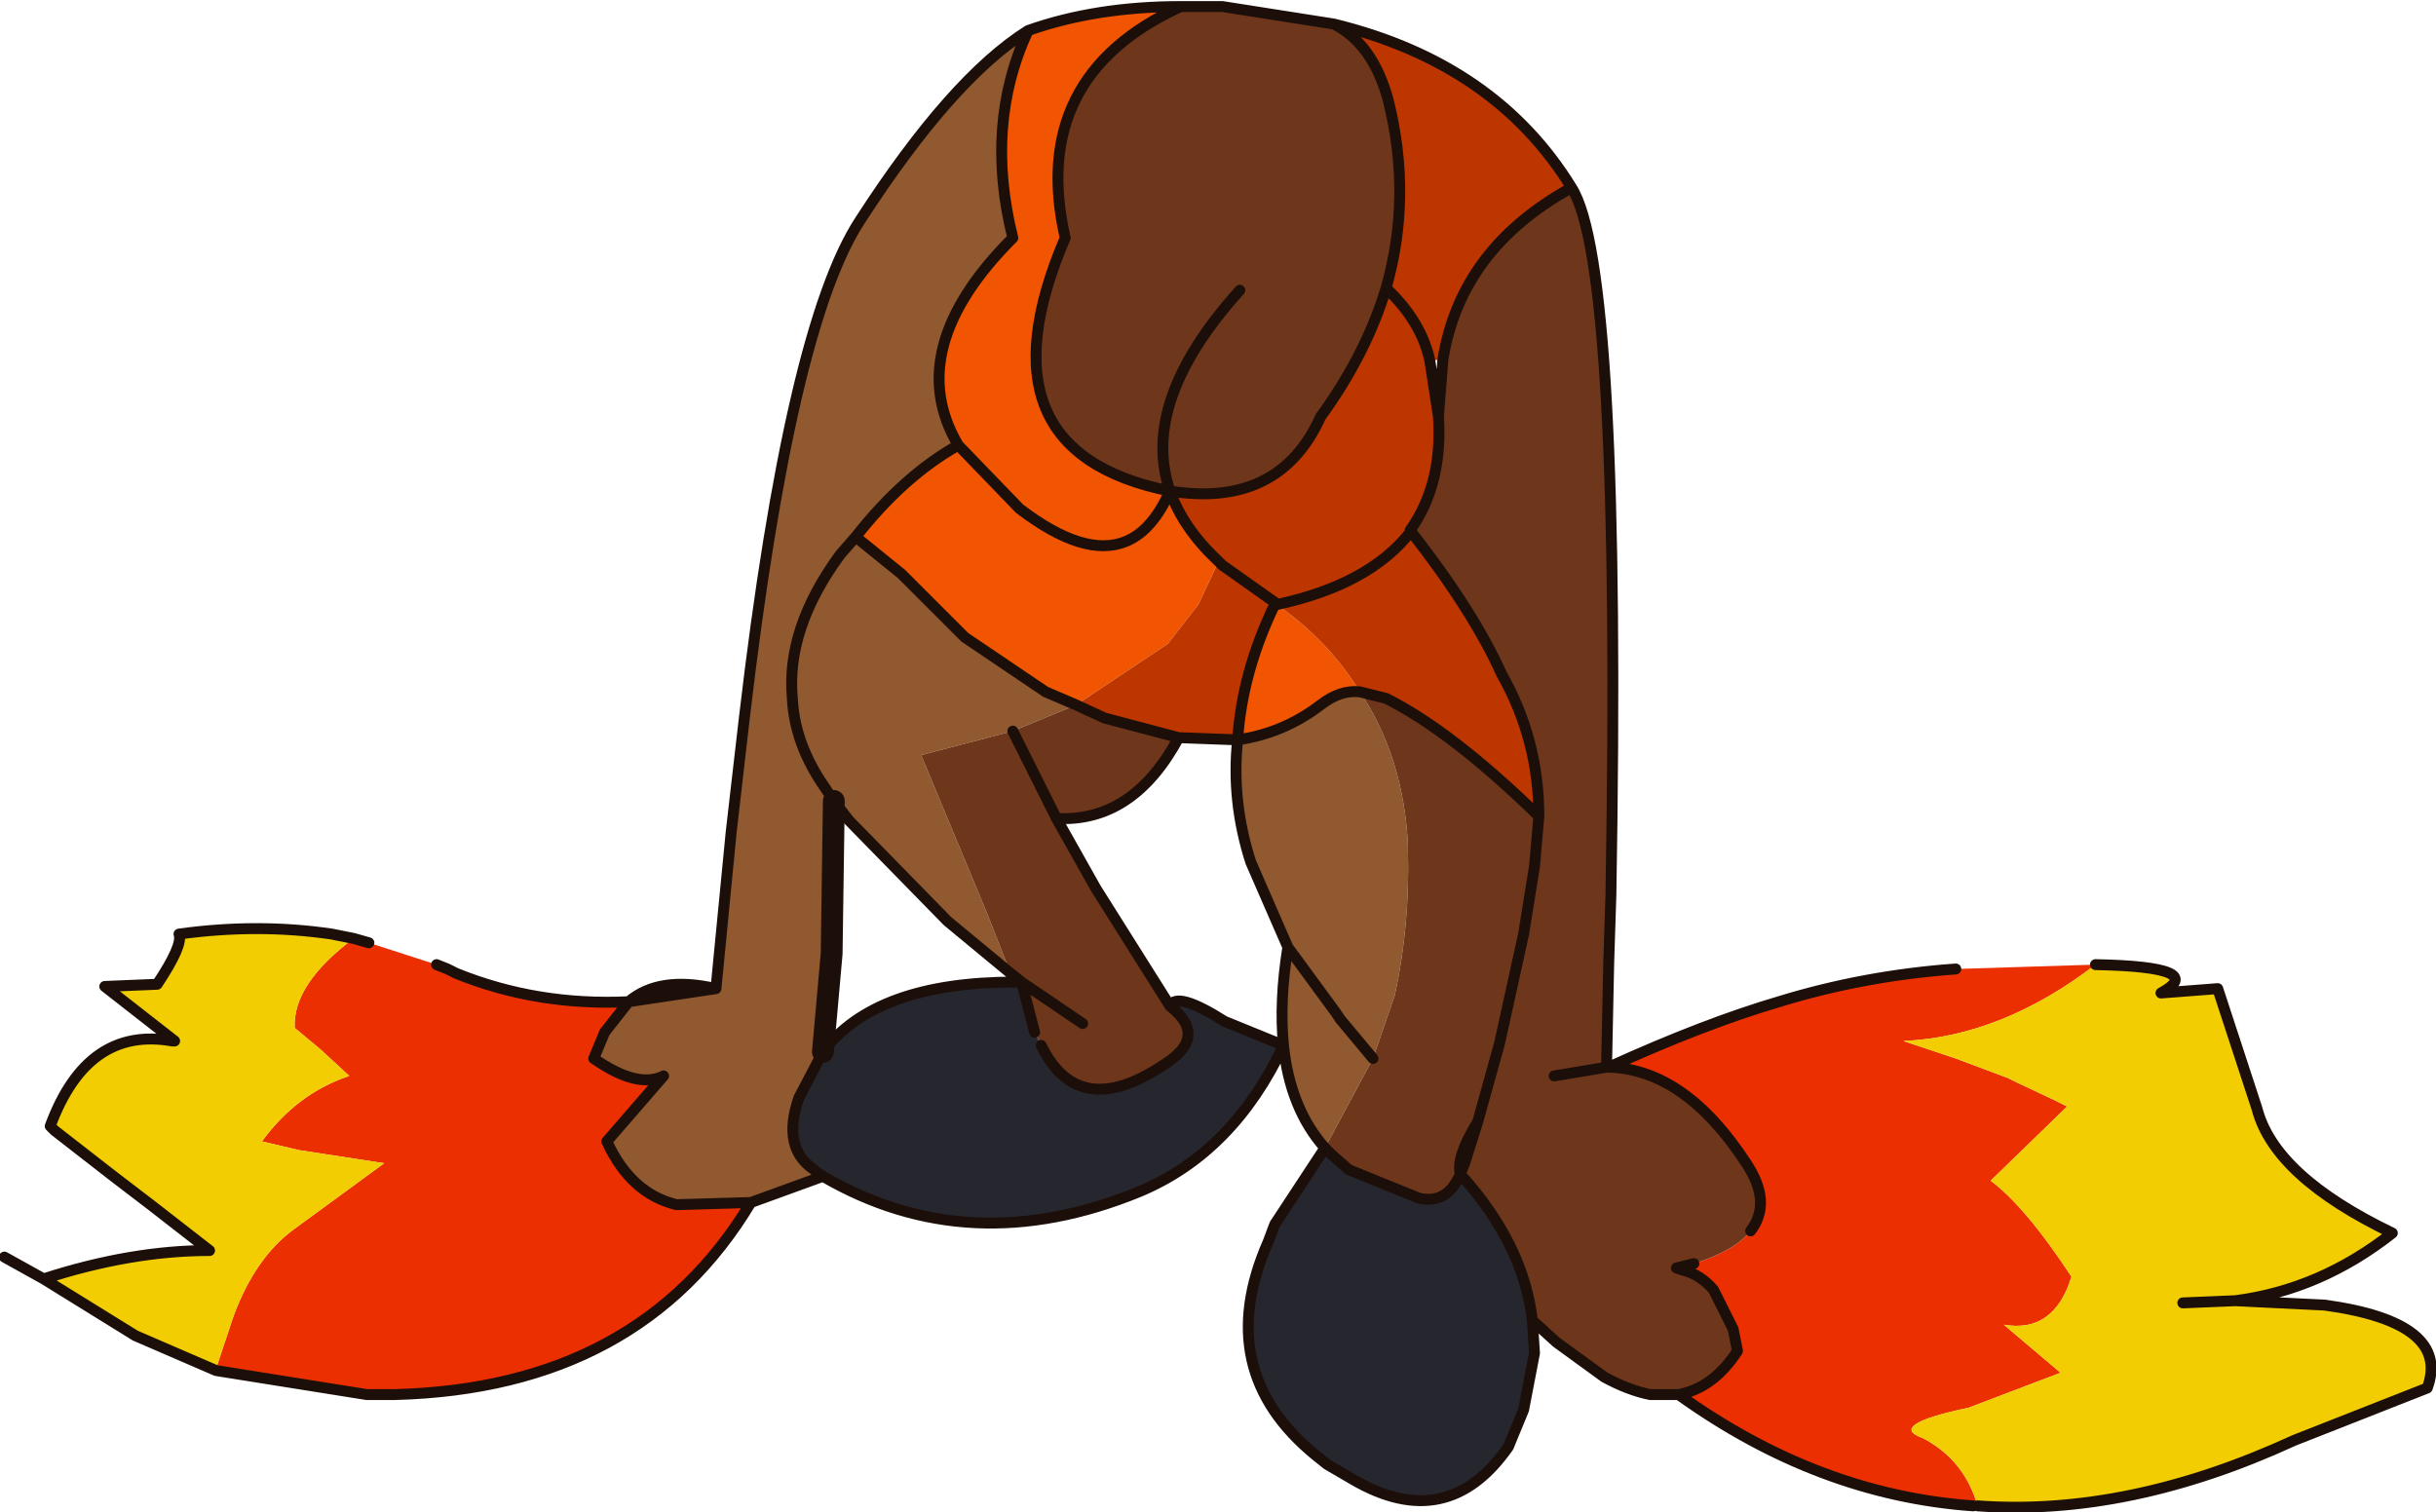 <?xml version="1.0" encoding="UTF-8" standalone="no"?>
<svg xmlns:xlink="http://www.w3.org/1999/xlink" height="34.65px" width="55.8px" xmlns="http://www.w3.org/2000/svg">
  <g transform="matrix(1.0, 0.0, 0.0, 1.0, 9.2, -52.15)">
    <path d="M21.95 68.0 Q22.95 69.5 23.05 71.5 L23.05 71.6 Q23.1 73.35 22.75 74.95 L22.25 76.4 21.15 78.45 Q20.35 77.55 20.2 76.1 20.1 75.1 20.3 73.85 L19.45 71.9 Q19.0 70.5 19.15 69.1 20.2 68.95 21.05 68.3 21.5 67.95 21.95 68.0 M22.25 76.4 L21.5 75.5 21.4 75.35 20.3 73.85 21.4 75.35 21.5 75.5 22.25 76.4 M14.35 52.85 Q13.35 55.0 14.0 57.6 11.45 60.15 12.75 62.35 11.5 63.05 10.4 64.45 L10.05 64.85 Q8.8 66.55 8.95 68.15 9.0 69.2 9.7 70.2 L9.9 70.5 9.7 70.2 Q9.0 69.2 8.95 68.15 8.8 66.55 10.05 64.85 L10.4 64.45 11.45 65.3 12.9 66.75 14.75 68.0 15.45 68.3 14.0 68.9 11.9 69.45 13.4 73.05 13.95 74.45 12.5 73.25 10.25 70.95 9.9 70.5 9.85 74.0 9.65 76.25 9.1 77.3 Q8.7 78.45 9.45 78.95 L9.5 79.0 9.65 79.1 8.0 79.7 6.3 79.75 Q5.25 79.5 4.7 78.3 L6.0 76.8 Q5.4 77.1 4.4 76.4 L4.65 75.8 5.2 75.1 7.2 74.8 7.55 71.2 7.85 68.6 Q8.9 59.65 10.5 57.2 12.6 53.95 14.35 52.85" fill="#91592f" fill-rule="evenodd" stroke="none"/>
    <path d="M17.85 52.3 Q14.35 53.9 15.2 57.6 13.1 62.5 17.6 63.4 17.9 64.25 18.7 65.0 L18.65 65.15 18.25 66.0 17.55 66.9 15.45 68.3 14.75 68.0 12.9 66.75 11.45 65.3 10.4 64.45 Q11.5 63.05 12.75 62.35 11.45 60.15 14.0 57.6 13.35 55.0 14.35 52.85 15.9 52.3 17.85 52.3 M21.95 68.0 Q21.5 67.95 21.05 68.3 20.2 68.95 19.15 69.1 19.25 67.55 20.0 66.0 L20.05 66.0 Q21.25 66.85 21.95 68.0 M12.75 62.35 L14.15 63.8 Q15.65 64.95 16.6 64.55 17.2 64.3 17.6 63.4 17.2 64.3 16.6 64.55 15.65 64.95 14.15 63.8 L12.75 62.35" fill="#f15501" fill-rule="evenodd" stroke="none"/>
    <path d="M24.25 79.05 Q25.7 80.65 25.9 82.4 L25.95 83.15 25.7 84.45 25.35 85.3 Q23.95 87.3 21.8 86.05 L21.2 85.7 20.95 85.5 Q18.55 83.55 19.85 80.6 L20.0 80.2 21.15 78.45 21.3 78.6 21.7 78.95 23.3 79.6 Q23.95 79.75 24.25 79.05 M9.65 79.1 L9.5 79.0 9.45 78.95 Q8.7 78.45 9.1 77.3 L9.65 76.25 Q10.85 74.65 14.05 74.65 L14.2 74.65 14.5 75.8 14.65 76.1 Q15.5 77.85 17.45 76.55 18.5 75.9 17.6 75.2 17.75 74.85 18.85 75.55 L20.2 76.1 Q19.05 78.55 16.9 79.45 13.0 81.05 9.65 79.1" fill="#26262f" fill-rule="evenodd" stroke="none"/>
    <path d="M29.25 84.1 Q30.05 83.95 30.6 83.1 L30.5 82.6 30.05 81.7 Q29.75 81.35 29.35 81.25 L29.2 81.2 29.6 81.1 Q30.55 80.8 30.9 80.35 31.4 79.7 30.8 78.8 29.4 76.65 27.65 76.6 29.85 75.6 31.55 75.1 33.5 74.5 35.6 74.35 L38.8 74.25 Q36.65 75.9 34.4 76.0 L35.6 76.4 36.8 76.85 37.0 76.95 37.85 77.35 38.15 77.5 36.4 79.2 Q37.2 79.8 38.25 81.4 37.85 82.7 36.7 82.5 L38.0 83.6 35.9 84.4 Q34.0 84.8 34.85 85.1 35.8 85.6 36.1 86.65 L36.0 86.65 Q32.45 86.4 29.25 84.1 M5.2 75.1 L4.65 75.8 4.4 76.4 Q5.4 77.1 6.0 76.8 L4.7 78.3 Q5.25 79.5 6.3 79.75 L8.0 79.7 Q5.45 83.95 -0.15 84.1 L-0.8 84.1 -4.25 83.55 -4.25 83.5 -3.85 82.3 Q-3.35 80.95 -2.45 80.3 L-0.4 78.8 -2.35 78.5 -3.2 78.3 Q-2.4 77.2 -1.2 76.8 L-1.85 76.2 -2.45 75.7 Q-2.5 74.7 -1.1 73.65 L-0.75 73.75 0.8 74.25 1.05 74.35 1.25 74.45 Q3.1 75.2 5.2 75.1" fill="#ec2f00" fill-rule="evenodd" stroke="none"/>
    <path d="M-1.1 73.65 Q-2.5 74.7 -2.45 75.7 L-1.85 76.2 -1.2 76.8 Q-2.4 77.2 -3.2 78.3 L-2.35 78.5 -0.4 78.8 -2.45 80.3 Q-3.35 80.95 -3.85 82.3 L-4.25 83.5 -4.25 83.55 -6.1 82.75 -8.2 81.45 Q-6.2 80.8 -4.4 80.8 L-5.75 79.75 -6.6 79.1 -7.95 78.05 -8.05 77.95 Q-7.2 75.65 -5.25 76.0 L-5.2 76.0 -6.8 74.75 -5.6 74.7 Q-5.0 73.8 -5.1 73.55 -3.3 73.3 -1.6 73.55 L-1.1 73.65 M38.8 74.25 Q41.4 74.3 40.3 74.9 L41.6 74.8 42.5 77.55 Q42.9 79.1 45.6 80.4 43.95 81.7 42.0 81.95 L44.05 82.05 Q46.95 82.45 46.4 83.95 L43.35 85.15 Q39.55 86.9 36.1 86.65 35.8 85.6 34.85 85.1 34.0 84.8 35.9 84.4 L38.0 83.6 36.7 82.5 Q37.85 82.7 38.25 81.4 37.2 79.8 36.4 79.2 L38.15 77.5 37.85 77.35 37.0 76.95 36.8 76.85 35.6 76.4 34.4 76.0 Q36.65 75.9 38.8 74.25 M40.8 82.0 L42.0 81.95 40.8 82.0" fill="#f1cd01" fill-rule="evenodd" stroke="none"/>
    <path d="M21.35 52.7 Q22.25 53.15 22.6 54.45 23.15 56.65 22.55 58.75 22.1 60.25 21.05 61.7 20.1 63.8 17.6 63.4 13.1 62.5 15.2 57.6 14.35 53.9 17.85 52.3 L18.8 52.3 21.35 52.7 M19.2 58.8 Q16.9 61.35 17.6 63.4 16.9 61.35 19.2 58.8 M23.75 61.7 L23.85 60.4 Q24.25 57.85 26.8 56.45 27.95 58.25 27.7 72.65 L27.65 74.2 27.6 76.6 27.65 76.6 Q29.4 76.65 30.8 78.8 31.4 79.7 30.9 80.35 30.55 80.8 29.6 81.1 L29.2 81.2 29.35 81.25 Q29.75 81.35 30.05 81.7 L30.5 82.6 30.6 83.1 Q30.05 83.95 29.25 84.1 L28.6 84.1 Q28.1 84.0 27.55 83.7 L26.45 82.9 25.9 82.4 Q25.7 80.65 24.25 79.05 L24.35 78.8 24.65 77.85 25.15 76.05 25.7 73.55 25.95 72.0 26.05 70.85 25.95 72.0 25.7 73.55 25.15 76.05 24.65 77.85 Q24.15 78.65 24.25 79.05 23.95 79.75 23.3 79.6 L21.7 78.95 21.3 78.6 21.15 78.45 22.25 76.4 22.75 74.95 Q23.1 73.35 23.05 71.6 L23.05 71.5 Q22.95 69.5 21.95 68.0 L22.55 68.15 Q24.05 68.9 26.05 70.85 26.05 69.1 25.2 67.6 24.55 66.15 23.1 64.3 23.85 63.25 23.75 61.7 M26.4 76.8 L27.6 76.6 26.4 76.8 M17.8 69.05 Q16.75 71.0 15.0 70.9 L15.9 72.5 17.6 75.2 Q18.5 75.9 17.45 76.55 15.5 77.85 14.65 76.1 L14.5 75.8 14.2 74.65 13.95 74.45 13.4 73.05 11.9 69.45 14.0 68.9 15.0 70.9 14.0 68.9 15.45 68.3 16.1 68.6 17.8 69.05 M15.6 75.6 L14.2 74.65 15.6 75.6" fill="#6e371c" fill-rule="evenodd" stroke="none"/>
    <path d="M17.6 63.4 Q20.1 63.8 21.05 61.7 22.1 60.25 22.55 58.75 23.15 56.65 22.6 54.45 22.25 53.15 21.35 52.7 25.05 53.6 26.8 56.45 24.25 57.85 23.85 60.4 L23.55 60.4 23.75 61.7 Q23.85 63.25 23.1 64.3 24.55 66.15 25.2 67.6 26.05 69.1 26.05 70.85 24.05 68.9 22.55 68.15 L21.95 68.0 Q21.25 66.85 20.05 66.0 22.15 65.55 23.1 64.35 L23.1 64.3 23.1 64.35 Q22.15 65.55 20.05 66.0 L20.0 65.95 20.0 66.0 Q19.25 67.55 19.15 69.1 L17.8 69.05 16.1 68.6 15.45 68.3 17.55 66.9 18.25 66.0 18.65 65.15 18.7 65.0 Q17.9 64.25 17.6 63.4 M22.55 58.75 Q23.35 59.5 23.55 60.4 23.35 59.5 22.55 58.75 M18.7 65.0 L18.8 65.1 20.0 65.95 18.8 65.1 18.7 65.0" fill="#bd3600" fill-rule="evenodd" stroke="none"/>
    <path d="M17.6 63.4 Q20.1 63.8 21.05 61.7 22.1 60.25 22.55 58.75 23.15 56.65 22.6 54.45 22.25 53.15 21.35 52.7 L18.8 52.3 17.85 52.3 Q14.35 53.9 15.2 57.6 13.1 62.5 17.6 63.4 16.9 61.35 19.2 58.8 M23.55 60.4 L23.75 61.7 23.85 60.4 Q24.25 57.85 26.8 56.45 25.05 53.6 21.35 52.7 M23.55 60.4 Q23.35 59.5 22.55 58.75 M23.75 61.7 Q23.85 63.25 23.1 64.3 24.55 66.15 25.2 67.6 26.05 69.1 26.05 70.85 L25.95 72.0 25.7 73.55 25.15 76.05 24.65 77.85 24.35 78.8 24.25 79.05 Q25.7 80.65 25.9 82.4 L26.45 82.9 27.55 83.7 Q28.1 84.0 28.6 84.1 L29.25 84.1 Q30.05 83.95 30.6 83.1 L30.5 82.6 30.05 81.7 Q29.75 81.35 29.35 81.25 L29.2 81.2 29.6 81.1 M30.9 80.35 Q31.4 79.7 30.8 78.8 29.4 76.65 27.65 76.6 L27.6 76.6 26.4 76.8 M20.05 66.0 Q22.15 65.55 23.1 64.35 L23.1 64.3 M21.15 78.45 L21.3 78.6 21.7 78.95 23.3 79.6 Q23.95 79.75 24.25 79.05 24.15 78.65 24.65 77.85 M26.8 56.45 Q27.95 58.25 27.7 72.65 L27.65 74.2 27.6 76.6 M26.05 70.85 Q24.05 68.9 22.55 68.15 L21.95 68.0 Q21.5 67.95 21.05 68.3 20.2 68.95 19.15 69.1 19.0 70.5 19.45 71.9 L20.3 73.85 21.4 75.35 21.5 75.5 22.25 76.4 M10.4 64.45 Q11.5 63.05 12.75 62.35 11.45 60.15 14.0 57.6 13.35 55.0 14.35 52.85 12.6 53.95 10.5 57.2 8.9 59.65 7.85 68.6 L7.55 71.2 7.2 74.8 5.2 75.1 4.65 75.8 4.4 76.4 Q5.4 77.1 6.0 76.8 L4.7 78.3 Q5.25 79.5 6.3 79.75 L8.0 79.7 9.65 79.1 9.5 79.0 9.45 78.95 Q8.7 78.45 9.1 77.3 L9.65 76.25 Q10.85 74.65 14.05 74.65 L14.2 74.65 14.5 75.8 M9.9 70.5 L9.7 70.2 Q9.0 69.2 8.95 68.15 8.8 66.55 10.05 64.85 L10.4 64.45 11.45 65.3 12.9 66.75 14.75 68.0 15.45 68.3 16.1 68.6 17.8 69.05 Q16.75 71.0 15.0 70.9 L15.9 72.5 17.6 75.2 Q17.75 74.85 18.85 75.55 L20.2 76.1 Q20.1 75.1 20.3 73.85 M18.7 65.0 Q17.9 64.25 17.6 63.4 17.2 64.3 16.6 64.55 15.65 64.95 14.15 63.8 L12.75 62.35 M17.85 52.3 Q15.9 52.3 14.35 52.85 M20.0 66.0 L20.0 65.95 18.8 65.1 18.7 65.0 M20.0 65.95 L20.05 66.0 M20.0 66.0 Q19.25 67.55 19.15 69.1 L17.8 69.05 M13.95 74.45 L14.2 74.65 15.6 75.6 M14.0 68.9 L15.0 70.9 M9.9 70.5 L10.25 70.95 12.5 73.25 13.95 74.45 M14.65 76.1 Q15.5 77.85 17.45 76.55 18.5 75.9 17.6 75.2 M20.2 76.1 Q19.05 78.55 16.9 79.45 13.0 81.05 9.65 79.1 M21.15 78.45 L20.0 80.2 19.85 80.6 Q18.55 83.55 20.95 85.5 L21.2 85.7 21.8 86.05 Q23.95 87.3 25.35 85.3 L25.7 84.45 25.95 83.15 25.9 82.4 M7.2 74.8 Q5.9 74.5 5.2 75.1 3.1 75.2 1.25 74.45 L1.05 74.35 0.8 74.25 M-0.75 73.75 L-1.1 73.65 -1.6 73.55 Q-3.3 73.3 -5.1 73.55 -5.0 73.8 -5.6 74.7 L-6.8 74.75 -5.2 76.0 -5.25 76.0 Q-7.2 75.65 -8.05 77.95 L-7.95 78.05 -6.6 79.1 -5.75 79.75 -4.4 80.8 Q-6.2 80.8 -8.2 81.45 L-9.1 80.95 M-4.25 83.55 L-0.8 84.1 -0.15 84.1 Q5.45 83.95 8.0 79.7 M42.0 81.95 Q43.95 81.7 45.6 80.4 42.9 79.1 42.5 77.55 L41.6 74.8 40.3 74.9 Q41.4 74.3 38.8 74.25 M36.1 86.65 Q39.55 86.9 43.35 85.15 L46.4 83.95 Q46.95 82.45 44.05 82.05 L42.0 81.95 40.8 82.0 M27.65 76.6 Q29.85 75.6 31.55 75.1 33.5 74.5 35.6 74.35 M29.25 84.1 Q32.45 86.4 36.0 86.65 M20.2 76.1 Q20.35 77.55 21.15 78.45 M-4.25 83.55 L-6.1 82.75 -8.2 81.45" fill="none" stroke="#1c0f09" stroke-linecap="round" stroke-linejoin="round" stroke-width="0.25"/>
    <path d="M9.65 76.25 L9.85 74.0 9.9 70.5" fill="none" stroke="#1c0f09" stroke-linecap="round" stroke-linejoin="round" stroke-width="0.5"/>
  </g>
</svg>
